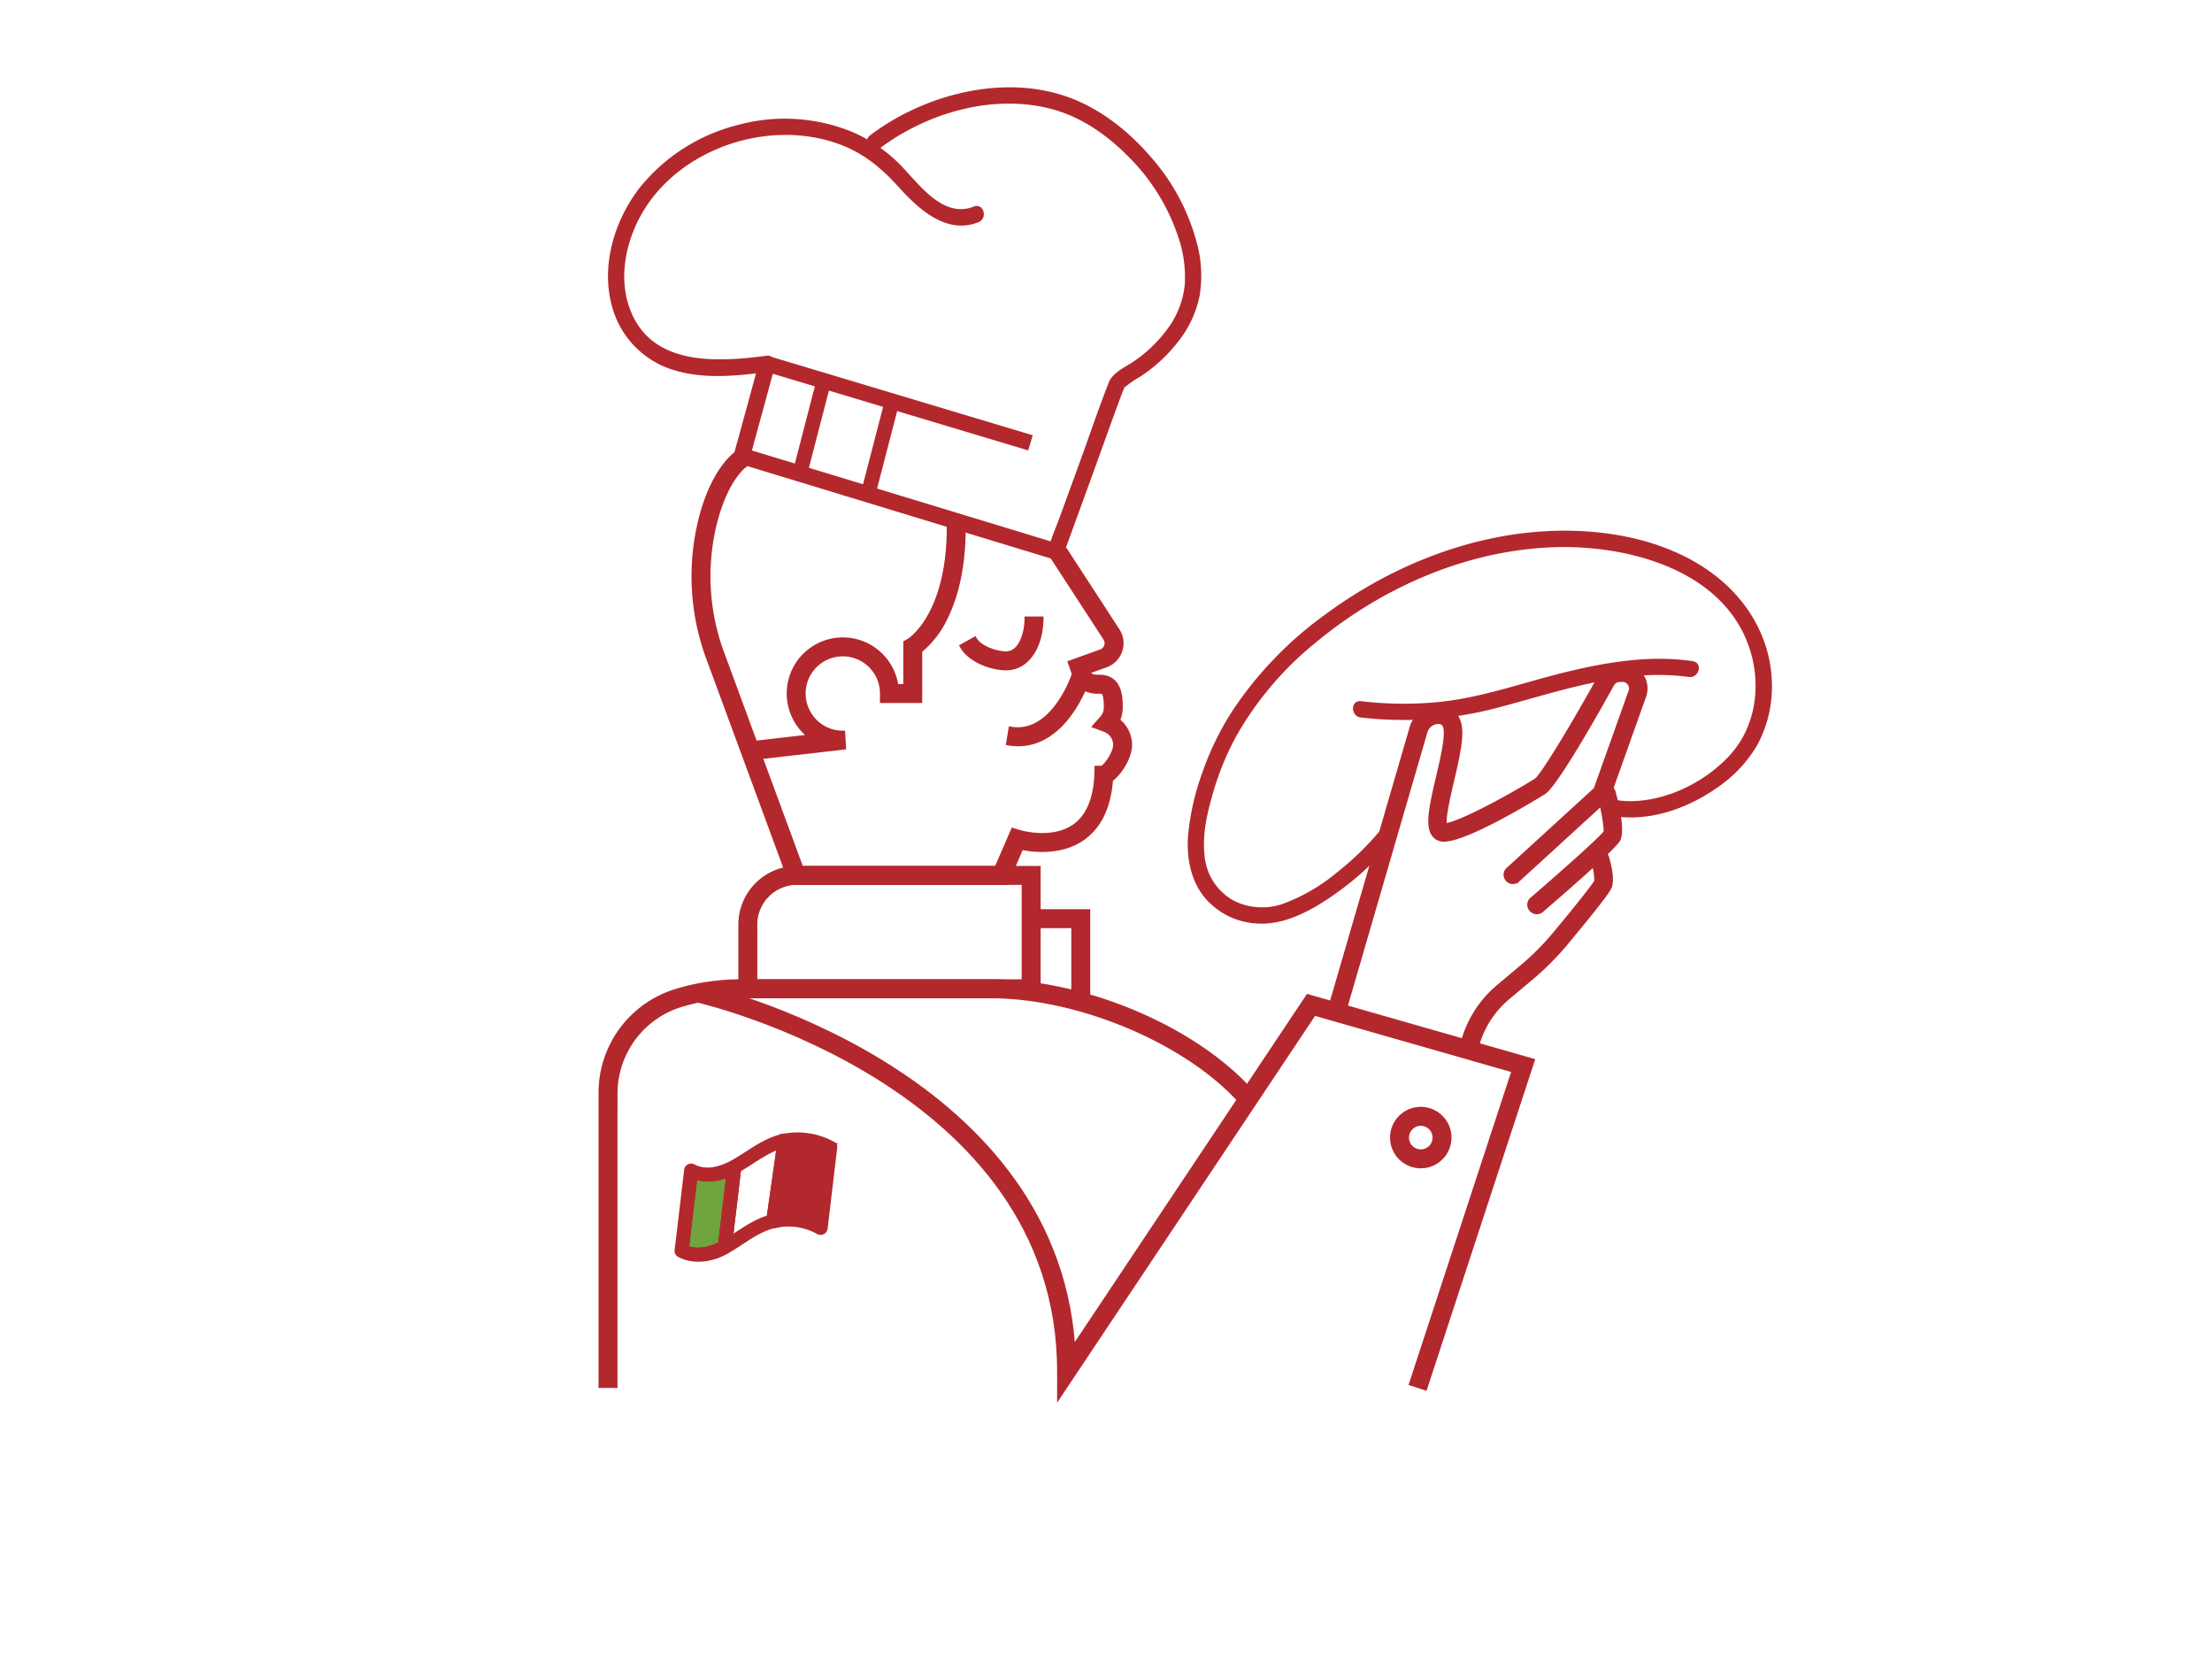 <svg xmlns="http://www.w3.org/2000/svg" xmlns:xlink="http://www.w3.org/1999/xlink" width="559" height="424" viewBox="0 0 559 424">
  <defs>
    <clipPath id="clip-path">
      <path id="Intersezione_2" data-name="Intersezione 2" d="M819.344,493.469l20.528-70.586a3.783,3.783,0,0,1,3.856-2.816c.659.069,2.025.214,1.991,3.227-.031,2.789-1.03,7.046-2,11.163-1.721,7.355-2.7,11.973-1.186,14.142a2.718,2.718,0,0,0,1.939,1.173c5.315.651,25.317-11.735,25.515-11.86,2.643-1.688,12.01-17.872,17.128-27.169a2.48,2.48,0,0,1,2.077-1.284l.7-.031a2.513,2.513,0,0,1,2.518,1.795,2.579,2.579,0,0,1-.125,1.769l-8.811,24.653L861.31,457.91a1.486,1.486,0,0,0-.091,2.1,1.49,1.49,0,0,0,2.1.1l22.488-20.557a1.519,1.519,0,0,0,.4-.6l8.858-24.88a5.486,5.486,0,0,0-5.3-7.611l-.7.03a5.43,5.43,0,0,0-4.548,2.817c-6.394,11.612-14.4,24.867-16.116,26.094-5.168,3.3-19.712,11.388-23.29,11.435l-.182,0-.059-.171c-.519-1.511.584-6.524,1.757-11.529,1-4.273,2.034-8.692,2.069-11.805.06-5.181-3.242-6.077-4.665-6.222a6.687,6.687,0,0,0-7.01,4.937l-20.534,70.6-.24-.069,20.534-70.6a6.944,6.944,0,0,1,7.275-5.116c1.492.152,4.953,1.09,4.891,6.474-.035,3.136-1.072,7.571-2.076,11.859-.87,3.712-2.3,9.823-1.763,11.389,3.388-.047,17.572-7.826,23.148-11.39,1.691-1.2,9.663-14.423,16.044-26.01a5.676,5.676,0,0,1,4.756-2.946l.7-.031a5.736,5.736,0,0,1,5.547,7.945l-8.858,24.881a1.751,1.751,0,0,1-.463.7l-22.488,20.557a1.737,1.737,0,0,1-2.346-2.563l22.17-20.265,8.748-24.565a2.339,2.339,0,0,0,.116-1.6,2.252,2.252,0,0,0-2.267-1.616l-.7.03a2.231,2.231,0,0,0-1.87,1.156c-1.414,2.569-13.911,25.151-17.213,27.259-.2.126-20.211,12.574-25.681,11.9a2.952,2.952,0,0,1-2.111-1.277c-1.575-2.255-.59-6.917,1.147-14.342.963-4.108,1.958-8.355,1.987-11.11.031-2.789-1.137-2.909-1.766-2.974a3.525,3.525,0,0,0-3.589,2.637l-20.528,70.585Z" fill="none"/>
    </clipPath>
    <clipPath id="clip-path-2">
      <path id="Intersezione_1" data-name="Intersezione 1" d="M-1865.011,4015.026,1769.06-1456.844l974.823,647.415L-890.188,4662.441Zm.345-.071,974.407,647.14,3633.8-5471.454L1769.131-1456.5Z" fill="none"/>
    </clipPath>
    <clipPath id="clip-path-3">
      <path id="Intersezione_4" data-name="Intersezione 4" d="M867.372,468.066a1.883,1.883,0,0,1-.358-.311,1.724,1.724,0,0,1,.127-2.462c8.5-7.312,17.786-15.636,18.619-16.91.3-.832-.368-5.248-1.471-9.374a1.689,1.689,0,0,1,1.257-2.1,1.831,1.831,0,0,1,2.165,1.306c.94,3.519,2.341,9.748,1.163,11.921-1.064,1.965-13.892,13.117-19.359,17.819a1.73,1.73,0,0,1-1.132.415A1.831,1.831,0,0,1,867.372,468.066ZM885.6,437.154a1.44,1.44,0,0,0-.916.659,1.455,1.455,0,0,0-.156,1.129c1.112,4.156,1.8,8.607,1.465,9.525-.87,1.344-10.179,9.689-18.691,17.014a1.427,1.427,0,0,0-.493.991,1.521,1.521,0,0,0,.391,1.116,1.636,1.636,0,0,0,.309.269h0a1.532,1.532,0,0,0,1.841-.089c11.362-9.775,18.577-16.41,19.3-17.749.832-1.536.4-5.813-1.184-11.738a1.57,1.57,0,0,0-1.867-1.127Z" fill="none"/>
    </clipPath>
    <clipPath id="clip-path-5">
      <path id="Intersezione_6" data-name="Intersezione 6" d="M852.874,503.06l-.205-.062.446-1.476a24.471,24.471,0,0,1,7.728-11.722l5.875-4.926a69.763,69.763,0,0,0,8.8-8.836c10.479-12.6,10.858-13.725,11.019-14.2.7-2.06-.407-6.01-.763-7.172a1.511,1.511,0,0,0-1.881-1.011,1.488,1.488,0,0,0-1,1.865c.5,1.643,1.084,4.464.819,5.263-.183.391-1.446,2.422-10.522,13.333a66.673,66.673,0,0,1-8.425,8.459l-5.874,4.926a27.443,27.443,0,0,0-8.665,13.138l-.463,1.536-.24-.069.464-1.539a27.694,27.694,0,0,1,8.744-13.258l5.875-4.926A66.525,66.525,0,0,0,873,473.952c9.285-11.164,10.355-13,10.475-13.252.217-.653-.247-3.242-.82-5.112a1.738,1.738,0,0,1,1.166-2.177,1.767,1.767,0,0,1,2.191,1.177c.361,1.18,1.484,5.195.762,7.325-.183.536-.561,1.652-11.065,14.285a70.025,70.025,0,0,1-8.833,8.867L861,489.991a24.233,24.233,0,0,0-7.65,11.6l-.445,1.476Z" fill="none"/>
    </clipPath>
    <clipPath id="clip-Tavola_disegno_1">
      <rect width="559" height="424"/>
    </clipPath>
  </defs>
  <g id="Tavola_disegno_1" data-name="Tavola disegno 1" clip-path="url(#clip-Tavola_disegno_1)">
    <g id="Pizzaiolo" transform="translate(-480 -238)">
      <g id="Raggruppa_135" data-name="Raggruppa 135">
        <g id="Raggruppa_134" data-name="Raggruppa 134">
          <path id="Tracciato_74" data-name="Tracciato 74" d="M752.579,411.448l-2.091-6.011,7.748-2.779a2.281,2.281,0,0,0,1.145-3.393l-13.071-20.1,3-1.953,13.069,20.094a5.862,5.862,0,0,1-2.935,8.719l-4.411,1.581.927,2.661Z" fill="#b3282d" stroke="#b3282d" stroke-miterlimit="10" stroke-width="0.709"/>
          <path id="Tracciato_75" data-name="Tracciato 75" d="M752.425,411.766l-2.254-6.481,7.981-2.862a2.033,2.033,0,0,0,1.02-3.022l-13.208-20.3,3.419-2.226,13.206,20.3a6.113,6.113,0,0,1-3.061,9.092l-4.177,1.5.927,2.663Zm-1.62-6.178,1.928,5.541,2.908-1.011-.925-2.66,4.644-1.664a5.613,5.613,0,0,0,2.81-8.348l-12.933-19.884-2.581,1.68,12.935,19.886a2.533,2.533,0,0,1-1.271,3.766Z" fill="#b3282d" stroke="#b3282d" stroke-miterlimit="10" stroke-width="0.709"/>
        </g>
      </g>
      <g id="Raggruppa_137" data-name="Raggruppa 137">
        <g id="Raggruppa_136" data-name="Raggruppa 136">
          <path id="Tracciato_76" data-name="Tracciato 76" d="M734.23,460.967H679.955L659.216,404.68a59.523,59.523,0,0,1-1.932-36.084c3.411-12.783,9.072-16.154,9.309-16.291l1.784,3.1c-.025.016-4.659,2.963-7.635,14.11a55.97,55.97,0,0,0,1.834,33.923l19.875,53.945h49.43l4.153-9.571,1.533.47c.086.027,8.521,2.55,14.187-1.637,3.608-2.667,5.438-7.571,5.438-14.576h1.519l2.007-.457.054.457c0,8.216-2.325,14.093-6.912,17.47-5.529,4.072-12.662,3.21-15.78,2.555Z" fill="#b3282d" stroke="#b3282d" stroke-miterlimit="10" stroke-width="0.709"/>
          <path id="Tracciato_77" data-name="Tracciato 77" d="M734.394,461.217H679.781l-.061-.163-20.738-56.288a59.76,59.76,0,0,1-1.939-36.235c3.431-12.859,9.182-16.3,9.426-16.443l.216-.125,2.027,3.527-.2.13c-.187.121-4.627,3.1-7.527,13.963a55.725,55.725,0,0,0,1.826,33.772l19.815,53.782h49.092l4.177-9.626,1.746.536c.084.026,8.388,2.523,13.965-1.6,3.542-2.617,5.337-7.454,5.337-14.375v-.25h1.769l2.223-.512.087.732c0,8.33-2.358,14.275-7.013,17.7-5.55,4.088-12.741,3.251-15.78,2.64Zm-54.265-.5h53.937l3.865-8.9.2.042c2.849.6,10.068,1.549,15.581-2.512,4.519-3.327,6.811-9.137,6.811-17.269l-.019-.152-1.737.4-1.326.006c-.043,6.955-1.906,11.843-5.539,14.528-5.808,4.292-14.324,1.7-14.41,1.675l-1.318-.4-4.129,9.516H682.277l-.06-.163-19.875-53.946a56.21,56.21,0,0,1-1.841-34.073c2.646-9.914,6.618-13.413,7.546-14.118l-1.54-2.681c-1.082.735-5.93,4.567-8.981,16a59.273,59.273,0,0,0,1.924,35.933Z" fill="#b3282d" stroke="#b3282d" stroke-miterlimit="10" stroke-width="0.709"/>
        </g>
      </g>
      <g id="Raggruppa_139" data-name="Raggruppa 139">
        <g id="Raggruppa_138" data-name="Raggruppa 138">
          <path id="Tracciato_78" data-name="Tracciato 78" d="M758.29,436.08l-.692-3.513c1.692-.333,4.309-4.213,4.309-6.387a4.132,4.132,0,0,0-2.678-3.85l-2.448-.914,1.735-1.952a4.022,4.022,0,0,0,1.033-2.711c0-4.1-.694-4.1-1.745-4.1a7.53,7.53,0,0,1-3.855-.788c-2.11,4.867-8.085,15.7-19.083,13.871l.588-3.531c10.791,1.787,15.915-13.548,15.966-13.7l.905-2.776,2.063,2.065a3.926,3.926,0,0,0,3.189,1.287l.227-.006c5.325,0,5.325,5.19,5.325,7.684a7.628,7.628,0,0,1-.734,3.27,7.726,7.726,0,0,1,3.092,6.157C765.487,429.806,761.928,435.365,758.29,436.08Z" fill="#b3282d" stroke="#b3282d" stroke-miterlimit="10" stroke-width="0.709"/>
          <path id="Tracciato_79" data-name="Tracciato 79" d="M758.094,436.373l-.79-4,.246-.049c1.573-.31,4.107-4.1,4.107-6.142a3.88,3.88,0,0,0-2.516-3.616l-2.789-1.042,1.976-2.224a3.773,3.773,0,0,0,.971-2.546c0-3.852-.563-3.852-1.495-3.852a7.761,7.761,0,0,1-3.73-.7c-2.189,4.95-8.262,15.611-19.249,13.778l-.246-.041.669-4.024.247.041c10.572,1.75,15.637-13.381,15.687-13.534l1.032-3.164,2.351,2.354a3.681,3.681,0,0,0,2.989,1.214l.244-.006c5.581,0,5.581,5.559,5.581,7.933a7.956,7.956,0,0,1-.674,3.195,7.989,7.989,0,0,1,3.033,6.233c0,3.714-3.659,9.41-7.4,10.145Zm-.206-3.627.6,3.033c3.45-.888,6.752-6.142,6.752-9.6a7.487,7.487,0,0,0-2.993-5.956l-.164-.123.088-.184a7.433,7.433,0,0,0,.71-3.165c0-2.6,0-7.433-5.075-7.433l-.221.006a4.193,4.193,0,0,1-3.371-1.36l-1.775-1.777-.78,2.388c-.051.156-5.181,15.457-16,13.91l-.5,3.039c10.664,1.6,16.531-9.07,18.565-13.762l.106-.244.237.121a7.288,7.288,0,0,0,3.732.76h0c1.395,0,2,.413,2,4.352a4.269,4.269,0,0,1-1.1,2.878l-1.491,1.68,2.1.786a4.382,4.382,0,0,1,2.841,4.084C762.157,428.388,759.689,432.113,757.888,432.746Z" fill="#b3282d" stroke="#b3282d" stroke-miterlimit="10" stroke-width="0.709"/>
        </g>
      </g>
      <g id="Raggruppa_141" data-name="Raggruppa 141">
        <g id="Raggruppa_140" data-name="Raggruppa 140">
          <path id="Tracciato_80" data-name="Tracciato 80" d="M692.988,425" fill="#b3282d" stroke="#b3282d" stroke-miterlimit="10" stroke-width="0.709"/>
        </g>
      </g>
      <g id="Raggruppa_143" data-name="Raggruppa 143">
        <g id="Raggruppa_142" data-name="Raggruppa 142">
          <path id="Tracciato_81" data-name="Tracciato 81" d="M669.81,429.477l-.409-3.557,15.522-1.79a13.573,13.573,0,1,1,21.523-12.7h2.429V400.389l.907-.515c.087-.052,10.08-6.2,10.08-28.662h3.58c0,20.969-8.19,29.02-10.987,31.157v12.638h-9.472v-1.79a9.995,9.995,0,1,0-10,9.994l.205,3.569Z" fill="#b3282d" stroke="#b3282d" stroke-miterlimit="10" stroke-width="0.709"/>
          <path id="Tracciato_82" data-name="Tracciato 82" d="M669.59,429.753l-.466-4.053,15.162-1.748a13.823,13.823,0,1,1,22.378-12.775h1.961V400.243l1.033-.586c.1-.058,9.954-6.253,9.954-28.445v-.25h4.08v.25c0,9.032-1.5,16.686-4.47,22.75a24.059,24.059,0,0,1-6.517,8.53v12.765h-9.972v-2.04a9.745,9.745,0,1,0-9.746,9.744h.236l.232,4.04-.235.028Zm.088-3.613.352,3.06,22.9-2.641-.177-3.1a10.245,10.245,0,1,1,10.482-10.242v1.54h8.972V402.245l.1-.075c9.951-7.6,10.863-25.107,10.889-30.708h-3.08c-.075,22.369-10.1,28.567-10.2,28.627l-.784.445v11.143h-2.9l-.029-.218a13.325,13.325,0,1,0-21.126,12.47l.508.377Z" fill="#b3282d" stroke="#b3282d" stroke-miterlimit="10" stroke-width="0.709"/>
        </g>
      </g>
      <g id="Raggruppa_145" data-name="Raggruppa 145">
        <g id="Raggruppa_144" data-name="Raggruppa 144">
          <path id="Tracciato_83" data-name="Tracciato 83" d="M734.235,406.757c-3.861,0-9.192-2.1-11.069-5.481l3.133-1.736c1.134,2.049,5.2,3.637,7.936,3.637,3.846,0,5.28-5.407,5.28-8.816h3.58C743.095,400.522,740.051,406.757,734.235,406.757Z" fill="#b3282d" stroke="#b3282d" stroke-miterlimit="10" stroke-width="0.709"/>
          <path id="Tracciato_84" data-name="Tracciato 84" d="M734.235,407.007c-3.933,0-9.366-2.145-11.288-5.61l-.121-.219,3.57-1.978.121.219c1.095,1.976,5.048,3.508,7.718,3.508,3.664,0,5.03-5.254,5.03-8.566v-.25h4.08v.25C743.345,400.646,740.216,407.007,734.235,407.007Zm-10.725-5.636c1.937,3.179,7.018,5.136,10.725,5.136,5.575,0,8.528-5.942,8.609-11.9h-3.082c-.069,3.514-1.593,8.816-5.527,8.816-2.711,0-6.7-1.535-8.025-3.552Z" fill="#b3282d" stroke="#b3282d" stroke-miterlimit="10" stroke-width="0.709"/>
        </g>
      </g>
      <g id="Raggruppa_147" data-name="Raggruppa 147">
        <g id="Raggruppa_146" data-name="Raggruppa 146">
          <path id="Tracciato_85" data-name="Tracciato 85" d="M742.382,489.609H667.2V471.571a14.2,14.2,0,0,1,14.182-14.184h61Zm-71.605-3.58H738.8V460.967H681.379a10.616,10.616,0,0,0-10.6,10.6Z" fill="#b3282d" stroke="#b3282d" stroke-miterlimit="10" stroke-width="0.709"/>
          <path id="Tracciato_86" data-name="Tracciato 86" d="M742.632,489.859H666.947V471.571a14.449,14.449,0,0,1,14.433-14.434h61.252Zm-75.185-.5h74.685V457.637H681.38a13.949,13.949,0,0,0-13.933,13.934Zm71.6-3.08H670.527V471.571a10.865,10.865,0,0,1,10.853-10.854h57.672Zm-68.025-.5h67.525V461.217H681.38a10.365,10.365,0,0,0-10.353,10.354Z" fill="#b3282d" stroke="#b3282d" stroke-miterlimit="10" stroke-width="0.709"/>
        </g>
      </g>
      <g id="Raggruppa_149" data-name="Raggruppa 149">
        <g id="Raggruppa_148" data-name="Raggruppa 148">
          <path id="Tracciato_87" data-name="Tracciato 87" d="M635.443,588.066h-3.58V514.382a26.789,26.789,0,0,1,18.621-25.812,55.434,55.434,0,0,1,16.641-2.541h63.3c24.411,0,53.233,12.593,67.042,29.292l-2.759,2.281c-12.98-15.7-41.216-27.993-64.283-27.993h-63.3a51.858,51.858,0,0,0-15.568,2.377,23.521,23.521,0,0,0-16.114,22.4Z" fill="#b3282d" stroke="#b3282d" stroke-miterlimit="10" stroke-width="0.709"/>
          <path id="Tracciato_88" data-name="Tracciato 88" d="M635.693,588.316h-4.08V514.382a27.036,27.036,0,0,1,18.8-26.05,55.674,55.674,0,0,1,16.716-2.553h63.3c24.478,0,53.382,12.632,67.234,29.382l.159.193-3.143,2.6-.16-.193c-12.938-15.646-41.09-27.9-64.09-27.9h-63.3a51.623,51.623,0,0,0-15.493,2.365,23.27,23.27,0,0,0-15.939,22.158Zm-3.58-.5h3.08V514.382a23.771,23.771,0,0,1,16.29-22.634,52.092,52.092,0,0,1,15.642-2.389h63.3c23.038,0,51.223,12.236,64.316,27.891l2.373-1.962c-13.828-16.552-42.439-29.009-66.689-29.009h-63.3a55.194,55.194,0,0,0-16.566,2.529,26.541,26.541,0,0,0-18.446,25.574Z" fill="#b3282d" stroke="#b3282d" stroke-miterlimit="10" stroke-width="0.709"/>
        </g>
      </g>
      <g id="Raggruppa_151" data-name="Raggruppa 151">
        <g id="Raggruppa_150" data-name="Raggruppa 150">
          <path id="Tracciato_89" data-name="Tracciato 89" d="M747.752,590.4v-5.909c0-72.858-90.763-93.652-91.681-93.854l.768-3.5c.921.2,89.824,20.528,94.317,91.705l59.4-89.039,56.65,16.2L840.12,588.624l-3.4-1.115,25.927-79.084-50.562-14.462Z" fill="#b3282d" stroke="#b3282d" stroke-miterlimit="10" stroke-width="0.709"/>
          <path id="Tracciato_90" data-name="Tracciato 90" d="M747.5,591.22v-6.734c0-72.624-90.57-93.408-91.485-93.61l-.244-.054.875-3.984.244.054c.9.2,89.4,20.371,94.464,91.2l59.093-88.579.175.051,56.9,16.273-.081.247L840.28,588.939l-3.877-1.271.078-.237,25.846-78.837-50.138-14.34ZM656.368,490.444C661.626,491.689,748,513.328,748,584.486v5.083l63.974-95.9.175.05,50.813,14.533-25.93,79.094,2.926.959,26.926-82.135-56.224-16.081-59.709,89.5-.047-.74c-4.369-69.209-88.688-90.2-93.877-91.42Z" fill="#b3282d" stroke="#b3282d" stroke-miterlimit="10" stroke-width="0.709"/>
        </g>
      </g>
      <g id="Raggruppa_153" data-name="Raggruppa 153">
        <g id="Raggruppa_152" data-name="Raggruppa 152">
          <path id="Tracciato_91" data-name="Tracciato 91" d="M839.049,532.572a7.161,7.161,0,1,1,7.16-7.16A7.168,7.168,0,0,1,839.049,532.572Zm0-10.74a3.58,3.58,0,1,0,3.58,3.58A3.584,3.584,0,0,0,839.049,521.832Z" fill="#b3282d" stroke="#b3282d" stroke-miterlimit="10" stroke-width="0.709"/>
          <path id="Tracciato_92" data-name="Tracciato 92" d="M839.049,532.822a7.411,7.411,0,1,1,7.41-7.41A7.419,7.419,0,0,1,839.049,532.822Zm0-14.321a6.911,6.911,0,1,0,6.91,6.911A6.919,6.919,0,0,0,839.049,518.5Zm0,10.741a3.83,3.83,0,1,1,3.83-3.83A3.834,3.834,0,0,1,839.049,529.242Zm0-7.16a3.33,3.33,0,1,0,3.33,3.33A3.333,3.333,0,0,0,839.049,522.082Z" fill="#b3282d" stroke="#b3282d" stroke-miterlimit="10" stroke-width="0.709"/>
        </g>
      </g>
      <g id="Raggruppa_155" data-name="Raggruppa 155">
        <g id="Raggruppa_154" data-name="Raggruppa 154">
          <path id="Tracciato_93" data-name="Tracciato 93" d="M754.913,491.4h-3.58V471.9H741.3v-3.58h13.608Z" fill="#b3282d" stroke="#b3282d" stroke-miterlimit="10" stroke-width="0.709"/>
          <path id="Tracciato_94" data-name="Tracciato 94" d="M755.163,491.649h-4.081v-19.5H741.055v-4.08h14.108Zm-3.581-.5h3.081V468.571H741.555v3.08h10.027Z" fill="#b3282d" stroke="#b3282d" stroke-miterlimit="10" stroke-width="0.709"/>
        </g>
      </g>
      <g id="Raggruppa_161" data-name="Raggruppa 161">
        <path id="Tracciato_95" data-name="Tracciato 95" d="M816.242,492.583l20.534-70.6a6.943,6.943,0,0,1,7.275-5.116c1.492.152,4.952,1.09,4.89,6.474-.035,3.135-1.072,7.57-2.076,11.859-.87,3.712-2.3,9.823-1.763,11.389,3.388-.046,17.571-7.826,23.148-11.39,1.691-1.2,9.663-14.423,16.044-26.01a5.677,5.677,0,0,1,4.756-2.946l.7-.03a5.737,5.737,0,0,1,5.547,7.945l-8.858,24.881a1.757,1.757,0,0,1-.463.7l-22.488,20.557a1.737,1.737,0,0,1-2.346-2.563l22.169-20.266,8.748-24.565a2.336,2.336,0,0,0,.116-1.6,2.252,2.252,0,0,0-2.267-1.616l-.7.03a2.23,2.23,0,0,0-1.87,1.156c-1.414,2.569-13.911,25.151-17.213,27.259-.2.126-20.211,12.574-25.68,11.9a2.953,2.953,0,0,1-2.112-1.277c-1.575-2.255-.59-6.918,1.148-14.342.963-4.108,1.958-8.354,1.987-11.109.032-2.789-1.137-2.909-1.766-2.975a3.525,3.525,0,0,0-3.589,2.637l-20.528,70.586" fill="#b3282d" fill-rule="evenodd"/>
        <path id="Tracciato_96" data-name="Tracciato 96" d="M819.825,493.608l-.481-.139,20.528-70.586a3.783,3.783,0,0,1,3.856-2.816c.659.069,2.025.214,1.991,3.227-.031,2.789-1.029,7.046-1.995,11.163-1.721,7.355-2.7,11.973-1.186,14.142a2.713,2.713,0,0,0,1.938,1.172c5.315.651,25.317-11.735,25.515-11.86,2.644-1.688,12.011-17.872,17.128-27.169a2.478,2.478,0,0,1,2.077-1.284l.7-.031a2.514,2.514,0,0,1,2.518,1.795,2.577,2.577,0,0,1-.125,1.769l-8.811,24.653L861.31,457.91a1.486,1.486,0,0,0-.091,2.1,1.489,1.489,0,0,0,2.1.1l22.488-20.557a1.52,1.52,0,0,0,.4-.6l8.858-24.88a5.487,5.487,0,0,0-5.3-7.611l-.7.03a5.428,5.428,0,0,0-4.548,2.817c-6.394,11.611-14.4,24.867-16.116,26.093-5.168,3.3-19.712,11.388-23.291,11.436l-.181,0-.059-.171c-.519-1.511.584-6.524,1.757-11.529,1-4.273,2.034-8.692,2.069-11.8.06-5.181-3.242-6.077-4.665-6.222a6.687,6.687,0,0,0-7.01,4.938l-20.534,70.6-.48-.139,20.534-70.6a7.2,7.2,0,0,1,7.541-5.3c1.558.159,5.178,1.132,5.114,6.725-.035,3.168-1.076,7.614-2.083,11.913-.769,3.287-2.18,9.3-1.818,11.073,3.663-.319,17.533-7.958,22.826-11.34,1.63-1.162,9.722-14.595,15.959-25.921a5.926,5.926,0,0,1,4.964-3.075l.7-.03a5.987,5.987,0,0,1,5.789,8.291l-8.853,24.869a2.024,2.024,0,0,1-.529.8l-22.489,20.558a1.988,1.988,0,0,1-2.685-2.933l22.123-20.224,8.729-24.506a2.106,2.106,0,0,0,.111-1.446,2,2,0,0,0-1.923-1.44l-.092,0-.7.03a1.984,1.984,0,0,0-1.663,1.026c-1.416,2.574-13.936,25.2-17.3,27.35-.2.124-19.181,11.96-25.362,11.961a3.86,3.86,0,0,1-.483-.027,3.2,3.2,0,0,1-2.287-1.382c-1.636-2.343-.644-7.052,1.11-14.543.959-4.09,1.95-8.32,1.981-11.054.028-2.558-.954-2.662-1.54-2.724a3.272,3.272,0,0,0-3.327,2.458Z" fill="#b3282d"/>
        <g id="Raggruppa_160" data-name="Raggruppa 160" clip-path="url(#clip-path)">
          <g id="Raggruppa_159" data-name="Raggruppa 159">
            <rect id="Rettangolo_2" data-name="Rettangolo 2" width="6568.702" height="1170.225" transform="translate(-1865.011 4015.026) rotate(-56.41)" fill="#b3282d"/>
            <path id="Tracciato_97" data-name="Tracciato 97" d="M-890.118,4662.788l-.209-.139-975.031-647.554.139-.207,3634.07-5471.871.139-.208.209.138L2744.23-809.5l-.138.208L-889.98,4662.58Zm-974.547-647.833,974.406,647.14,3633.8-5471.454L1769.131-1456.5Z" fill="#b3282d"/>
            <g id="Raggruppa_158" data-name="Raggruppa 158" clip-path="url(#clip-path-2)">
              <g id="Raggruppa_157" data-name="Raggruppa 157">
                <g id="Raggruppa_156" data-name="Raggruppa 156">
                  <rect id="Rettangolo_3" data-name="Rettangolo 3" width="125.962" height="59.324" transform="translate(789.761 484.81) rotate(-56.41)" fill="#b3282d" stroke="#b3282d" stroke-miterlimit="10" stroke-width="0.709"/>
                  <path id="Tracciato_98" data-name="Tracciato 98" d="M839.25,517.977l-49.835-33.1.138-.208,69.826-105.138.209.138,49.626,32.959-.139.208ZM790.108,484.74l49,32.544L908.52,412.771l-49-32.543Z" fill="#b3282d" stroke="#b3282d" stroke-miterlimit="10" stroke-width="0.709"/>
                </g>
              </g>
            </g>
            <rect id="Rettangolo_5" data-name="Rettangolo 5" width="6568.702" height="1170.225" transform="translate(-1865.011 4015.026) rotate(-56.41)" fill="none" stroke="#b3282d" stroke-miterlimit="10" stroke-width="0.709"/>
            <path id="Tracciato_100" data-name="Tracciato 100" d="M-890.118,4662.788l-.209-.139-975.031-647.554.139-.207,3634.07-5471.871.139-.208.209.138L2744.23-809.5l-.138.208L-889.98,4662.58Zm-974.547-647.833,974.406,647.14,3633.8-5471.454L1769.131-1456.5Z" fill="none" stroke="#b3282d" stroke-miterlimit="10" stroke-width="0.709"/>
          </g>
        </g>
        <path id="Tracciato_103" data-name="Tracciato 103" d="M816.242,492.583l20.534-70.6a6.943,6.943,0,0,1,7.275-5.116c1.492.152,4.952,1.09,4.89,6.474-.035,3.135-1.072,7.57-2.076,11.859-.87,3.712-2.3,9.823-1.763,11.389,3.388-.046,17.571-7.826,23.148-11.39,1.691-1.2,9.663-14.423,16.044-26.01a5.677,5.677,0,0,1,4.756-2.946l.7-.03a5.737,5.737,0,0,1,5.547,7.945l-8.858,24.881a1.757,1.757,0,0,1-.463.7l-22.488,20.557a1.737,1.737,0,0,1-2.346-2.563l22.169-20.266,8.748-24.565a2.336,2.336,0,0,0,.116-1.6,2.252,2.252,0,0,0-2.267-1.616l-.7.03a2.23,2.23,0,0,0-1.87,1.156c-1.414,2.569-13.911,25.151-17.213,27.259-.2.126-20.211,12.574-25.68,11.9a2.953,2.953,0,0,1-2.112-1.277c-1.575-2.255-.59-6.918,1.148-14.342.963-4.108,1.958-8.354,1.987-11.109.032-2.789-1.137-2.909-1.766-2.975a3.525,3.525,0,0,0-3.589,2.637l-20.528,70.586" fill="none" stroke="#b3282d" stroke-miterlimit="10" stroke-width="0.709" fill-rule="evenodd"/>
        <path id="Tracciato_104" data-name="Tracciato 104" d="M819.825,493.608l-.481-.139,20.528-70.586a3.783,3.783,0,0,1,3.856-2.816c.659.069,2.025.214,1.991,3.227-.031,2.789-1.029,7.046-1.995,11.163-1.721,7.355-2.7,11.973-1.186,14.142a2.713,2.713,0,0,0,1.938,1.172c5.315.651,25.317-11.735,25.515-11.86,2.644-1.688,12.011-17.872,17.128-27.169a2.478,2.478,0,0,1,2.077-1.284l.7-.031a2.514,2.514,0,0,1,2.518,1.795,2.577,2.577,0,0,1-.125,1.769l-8.811,24.653L861.31,457.91a1.486,1.486,0,0,0-.091,2.1,1.489,1.489,0,0,0,2.1.1l22.488-20.557a1.52,1.52,0,0,0,.4-.6l8.858-24.88a5.487,5.487,0,0,0-5.3-7.611l-.7.03a5.428,5.428,0,0,0-4.548,2.817c-6.394,11.611-14.4,24.867-16.116,26.093-5.168,3.3-19.712,11.388-23.291,11.436l-.181,0-.059-.171c-.519-1.511.584-6.524,1.757-11.529,1-4.273,2.034-8.692,2.069-11.8.06-5.181-3.242-6.077-4.665-6.222a6.687,6.687,0,0,0-7.01,4.938l-20.534,70.6-.48-.139,20.534-70.6a7.2,7.2,0,0,1,7.541-5.3c1.558.159,5.178,1.132,5.114,6.725-.035,3.168-1.076,7.614-2.083,11.913-.769,3.287-2.18,9.3-1.818,11.073,3.663-.319,17.533-7.958,22.826-11.34,1.63-1.162,9.722-14.595,15.959-25.921a5.926,5.926,0,0,1,4.964-3.075l.7-.03a5.987,5.987,0,0,1,5.789,8.291l-8.853,24.869a2.024,2.024,0,0,1-.529.8l-22.489,20.558a1.988,1.988,0,0,1-2.685-2.933l22.123-20.224,8.729-24.506a2.106,2.106,0,0,0,.111-1.446,2,2,0,0,0-1.923-1.44l-.092,0-.7.03a1.984,1.984,0,0,0-1.663,1.026c-1.416,2.574-13.936,25.2-17.3,27.35-.2.124-19.181,11.96-25.362,11.961a3.86,3.86,0,0,1-.483-.027,3.2,3.2,0,0,1-2.287-1.382c-1.636-2.343-.644-7.052,1.11-14.543.959-4.09,1.95-8.32,1.981-11.054.028-2.558-.954-2.662-1.54-2.724a3.272,3.272,0,0,0-3.327,2.458Z" fill="none" stroke="#b3282d" stroke-miterlimit="10" stroke-width="0.709"/>
      </g>
      <g id="Raggruppa_167" data-name="Raggruppa 167">
        <path id="Tracciato_105" data-name="Tracciato 105" d="M867.372,468.066a1.908,1.908,0,0,1-.358-.312,1.724,1.724,0,0,1,.127-2.462c8.5-7.312,17.786-15.636,18.619-16.91.3-.833-.368-5.248-1.471-9.375a1.688,1.688,0,0,1,1.257-2.1,1.831,1.831,0,0,1,2.165,1.306c.941,3.519,2.341,9.748,1.163,11.921-1.064,1.964-13.892,13.116-19.359,17.819a1.783,1.783,0,0,1-2.143.109" fill="#b3282d" fill-rule="evenodd"/>
        <path id="Tracciato_106" data-name="Tracciato 106" d="M868.382,468.621a2.083,2.083,0,0,1-1.553-.7,2.015,2.015,0,0,1-.517-1.482,1.919,1.919,0,0,1,.666-1.337c8.486-7.3,17.753-15.6,18.573-16.857.231-.662-.371-4.935-1.5-9.174a1.94,1.94,0,0,1,1.442-2.4,2.08,2.08,0,0,1,2.462,1.486c.951,3.553,2.363,9.85,1.142,12.1-1.085,2-13.94,13.178-19.417,17.889A1.981,1.981,0,0,1,868.382,468.621Zm17.565-31.506a1.574,1.574,0,0,0-.345.039,1.44,1.44,0,0,0-1.072,1.789c1.111,4.156,1.8,8.606,1.465,9.524-.87,1.344-10.179,9.69-18.691,17.014a1.425,1.425,0,0,0-.493.991,1.52,1.52,0,0,0,.39,1.116,1.662,1.662,0,0,0,.309.269h0a1.533,1.533,0,0,0,1.84-.089c11.362-9.775,18.577-16.41,19.3-17.749.832-1.536.4-5.813-1.185-11.738A1.583,1.583,0,0,0,885.947,437.115Z" fill="#b3282d"/>
        <g id="Raggruppa_166" data-name="Raggruppa 166" clip-path="url(#clip-path-3)">
          <g id="Raggruppa_165" data-name="Raggruppa 165">
            <rect id="Rettangolo_6" data-name="Rettangolo 6" width="6568.702" height="1170.225" transform="translate(-1865.011 4015.026) rotate(-56.41)" fill="#b3282d"/>
            <path id="Tracciato_107" data-name="Tracciato 107" d="M-890.118,4662.788l-.209-.139-975.031-647.554.139-.207,3634.07-5471.871.139-.208.209.138L2744.23-809.5l-.138.208L-889.98,4662.58Zm-974.547-647.833,974.406,647.14,3633.8-5471.454L1769.131-1456.5Z" fill="#b3282d"/>
            <g id="Raggruppa_164" data-name="Raggruppa 164" clip-path="url(#clip-path-2)">
              <g id="Raggruppa_163" data-name="Raggruppa 163">
                <g id="Raggruppa_162" data-name="Raggruppa 162">
                  <rect id="Rettangolo_7" data-name="Rettangolo 7" width="44.696" height="18.691" transform="translate(859.603 467.783) rotate(-56.41)" fill="#b3282d" stroke="#b3282d" stroke-miterlimit="10" stroke-width="0.709"/>
                  <path id="Tracciato_108" data-name="Tracciato 108" d="M875.243,478.471l-15.987-10.618.138-.208L884.26,430.2l.209.138,15.778,10.479-.139.208Zm-15.294-10.758L875.1,477.777l24.451-36.816L884.4,430.9Z" fill="#b3282d" stroke="#b3282d" stroke-miterlimit="10" stroke-width="0.709"/>
                </g>
              </g>
            </g>
            <rect id="Rettangolo_9" data-name="Rettangolo 9" width="6568.702" height="1170.225" transform="translate(-1865.011 4015.026) rotate(-56.41)" fill="none" stroke="#b3282d" stroke-miterlimit="10" stroke-width="0.709"/>
            <path id="Tracciato_110" data-name="Tracciato 110" d="M-890.118,4662.788l-.209-.139-975.031-647.554.139-.207,3634.07-5471.871.139-.208.209.138L2744.23-809.5l-.138.208L-889.98,4662.58Zm-974.547-647.833,974.406,647.14,3633.8-5471.454L1769.131-1456.5Z" fill="none" stroke="#b3282d" stroke-miterlimit="10" stroke-width="0.709"/>
          </g>
        </g>
        <path id="Tracciato_113" data-name="Tracciato 113" d="M867.372,468.066a1.908,1.908,0,0,1-.358-.312,1.724,1.724,0,0,1,.127-2.462c8.5-7.312,17.786-15.636,18.619-16.91.3-.833-.368-5.248-1.471-9.375a1.688,1.688,0,0,1,1.257-2.1,1.831,1.831,0,0,1,2.165,1.306c.941,3.519,2.341,9.748,1.163,11.921-1.064,1.964-13.892,13.116-19.359,17.819a1.783,1.783,0,0,1-2.143.109" fill="none" stroke="#b3282d" stroke-miterlimit="10" stroke-width="0.709" fill-rule="evenodd"/>
        <path id="Tracciato_114" data-name="Tracciato 114" d="M868.382,468.621a2.083,2.083,0,0,1-1.553-.7,2.015,2.015,0,0,1-.517-1.482,1.919,1.919,0,0,1,.666-1.337c8.486-7.3,17.753-15.6,18.573-16.857.231-.662-.371-4.935-1.5-9.174a1.94,1.94,0,0,1,1.442-2.4,2.08,2.08,0,0,1,2.462,1.486c.951,3.553,2.363,9.85,1.142,12.1-1.085,2-13.94,13.178-19.417,17.889A1.981,1.981,0,0,1,868.382,468.621Zm17.565-31.506a1.574,1.574,0,0,0-.345.039,1.44,1.44,0,0,0-1.072,1.789c1.111,4.156,1.8,8.606,1.465,9.524-.87,1.344-10.179,9.69-18.691,17.014a1.425,1.425,0,0,0-.493.991,1.52,1.52,0,0,0,.39,1.116,1.662,1.662,0,0,0,.309.269h0a1.533,1.533,0,0,0,1.84-.089c11.362-9.775,18.577-16.41,19.3-17.749.832-1.536.4-5.813-1.185-11.738A1.583,1.583,0,0,0,885.947,437.115Z" fill="none" stroke="#b3282d" stroke-miterlimit="10" stroke-width="0.709"/>
      </g>
      <g id="Raggruppa_173" data-name="Raggruppa 173">
        <path id="Tracciato_115" data-name="Tracciato 115" d="M849.526,502.1l.464-1.539a27.694,27.694,0,0,1,8.744-13.258l5.875-4.926A66.554,66.554,0,0,0,873,473.952c9.285-11.164,10.355-13,10.475-13.252.217-.653-.248-3.242-.82-5.112a1.737,1.737,0,0,1,1.166-2.177,1.767,1.767,0,0,1,2.191,1.177c.361,1.18,1.484,5.195.762,7.325-.182.536-.56,1.653-11.064,14.285a70,70,0,0,1-8.833,8.867L861,489.991a24.232,24.232,0,0,0-7.65,11.6l-.446,1.476" fill="#b3282d" fill-rule="evenodd"/>
        <path id="Tracciato_116" data-name="Tracciato 116" d="M853.147,503.142l-.478-.145.446-1.476a24.476,24.476,0,0,1,7.729-11.721l5.875-4.926a69.752,69.752,0,0,0,8.8-8.836c10.479-12.6,10.858-13.725,11.019-14.2.7-2.06-.407-6.01-.763-7.172a1.512,1.512,0,0,0-1.881-1.011,1.489,1.489,0,0,0-1,1.865c.5,1.644,1.084,4.464.819,5.263-.182.391-1.446,2.422-10.521,13.334a66.721,66.721,0,0,1-8.425,8.459l-5.875,4.926a27.445,27.445,0,0,0-8.665,13.138l-.464,1.539-.478-.144.464-1.539a27.942,27.942,0,0,1,8.823-13.377l5.875-4.926a66.368,66.368,0,0,0,8.36-8.395c9.467-11.383,10.37-13.047,10.442-13.2a15.293,15.293,0,0,0-.833-4.932,1.987,1.987,0,0,1,1.334-2.49,2.018,2.018,0,0,1,2.5,1.344c.366,1.2,1.5,5.277.757,7.478-.2.591-.569,1.692-11.107,14.364a70.3,70.3,0,0,1-8.864,8.9l-5.876,4.926a23.975,23.975,0,0,0-7.57,11.483Z" fill="#b3282d"/>
        <g id="Raggruppa_172" data-name="Raggruppa 172" clip-path="url(#clip-path-5)">
          <g id="Raggruppa_171" data-name="Raggruppa 171">
            <rect id="Rettangolo_10" data-name="Rettangolo 10" width="6568.702" height="1170.225" transform="translate(-1865.011 4015.026) rotate(-56.41)" fill="#b3282d"/>
            <path id="Tracciato_117" data-name="Tracciato 117" d="M-890.118,4662.788l-.209-.139-975.031-647.554.139-.207,3634.07-5471.871.139-.208.209.138L2744.23-809.5l-.138.208L-889.98,4662.58Zm-974.547-647.833,974.406,647.14,3633.8-5471.454L1769.131-1456.5Z" fill="#b3282d"/>
            <g id="Raggruppa_170" data-name="Raggruppa 170" clip-path="url(#clip-path-2)">
              <g id="Raggruppa_169" data-name="Raggruppa 169">
                <g id="Raggruppa_168" data-name="Raggruppa 168">
                  <rect id="Rettangolo_11" data-name="Rettangolo 11" width="82.078" height="18.691" transform="translate(834.89 513.806) rotate(-56.41)" fill="#b3282d" stroke="#b3282d" stroke-miterlimit="10" stroke-width="0.709"/>
                  <path id="Tracciato_118" data-name="Tracciato 118" d="M850.531,524.494l-.209-.139-15.778-10.479.138-.208,45.547-68.582.209.139L896.217,455.7l-.139.208Zm-15.294-10.758L850.39,523.8l45.133-67.956L880.37,445.78Z" fill="#b3282d" stroke="#b3282d" stroke-miterlimit="10" stroke-width="0.709"/>
                </g>
              </g>
            </g>
            <rect id="Rettangolo_13" data-name="Rettangolo 13" width="6568.702" height="1170.225" transform="translate(-1865.011 4015.026) rotate(-56.41)" fill="none" stroke="#b3282d" stroke-miterlimit="10" stroke-width="0.709"/>
            <path id="Tracciato_120" data-name="Tracciato 120" d="M-890.118,4662.788l-.209-.139-975.031-647.554.139-.207,3634.07-5471.871.139-.208.209.138L2744.23-809.5l-.138.208L-889.98,4662.58Zm-974.547-647.833,974.406,647.14,3633.8-5471.454L1769.131-1456.5Z" fill="none" stroke="#b3282d" stroke-miterlimit="10" stroke-width="0.709"/>
          </g>
        </g>
        <path id="Tracciato_123" data-name="Tracciato 123" d="M849.526,502.1l.464-1.539a27.694,27.694,0,0,1,8.744-13.258l5.875-4.926A66.554,66.554,0,0,0,873,473.952c9.285-11.164,10.355-13,10.475-13.252.217-.653-.248-3.242-.82-5.112a1.737,1.737,0,0,1,1.166-2.177,1.767,1.767,0,0,1,2.191,1.177c.361,1.18,1.484,5.195.762,7.325-.182.536-.56,1.653-11.064,14.285a70,70,0,0,1-8.833,8.867L861,489.991a24.232,24.232,0,0,0-7.65,11.6l-.446,1.476" fill="none" stroke="#b3282d" stroke-miterlimit="10" stroke-width="0.709" fill-rule="evenodd"/>
        <path id="Tracciato_124" data-name="Tracciato 124" d="M853.147,503.142l-.478-.145.446-1.476a24.476,24.476,0,0,1,7.729-11.721l5.875-4.926a69.752,69.752,0,0,0,8.8-8.836c10.479-12.6,10.858-13.725,11.019-14.2.7-2.06-.407-6.01-.763-7.172a1.512,1.512,0,0,0-1.881-1.011,1.489,1.489,0,0,0-1,1.865c.5,1.644,1.084,4.464.819,5.263-.182.391-1.446,2.422-10.521,13.334a66.721,66.721,0,0,1-8.425,8.459l-5.875,4.926a27.445,27.445,0,0,0-8.665,13.138l-.464,1.539-.478-.144.464-1.539a27.942,27.942,0,0,1,8.823-13.377l5.875-4.926a66.368,66.368,0,0,0,8.36-8.395c9.467-11.383,10.37-13.047,10.442-13.2a15.293,15.293,0,0,0-.833-4.932,1.987,1.987,0,0,1,1.334-2.49,2.018,2.018,0,0,1,2.5,1.344c.366,1.2,1.5,5.277.757,7.478-.2.591-.569,1.692-11.107,14.364a70.3,70.3,0,0,1-8.864,8.9l-5.876,4.926a23.975,23.975,0,0,0-7.57,11.483Z" fill="none" stroke="#b3282d" stroke-miterlimit="10" stroke-width="0.709"/>
      </g>
      <g id="Raggruppa_175" data-name="Raggruppa 175">
        <g id="Raggruppa_174" data-name="Raggruppa 174">
          <path id="Tracciato_125" data-name="Tracciato 125" d="M726.231,290.517c-7.777,3.086-13.762-5.128-18.366-9.982a37.968,37.968,0,0,0-12.544-8.84,44.713,44.713,0,0,0-28.944-1.729,45.882,45.882,0,0,0-24.3,15.509c-6.466,8.233-9.963,19.734-7.015,30.042a22.674,22.674,0,0,0,15.261,15.627c7.579,2.356,15.8,1.486,23.528.48l-1.643-2.156-6.35,23.271a1.735,1.735,0,0,0,1.19,2.1l26.862,8.175,42.748,13.011,9.722,2.958a1.741,1.741,0,0,0,2.095-1.189l7.173-19.7c2.7-7.4,5.287-14.842,8.086-22.2a1.735,1.735,0,0,1,.072-.2c-.2.381.127-.042.378-.268a28.079,28.079,0,0,1,3.828-2.6,38.473,38.473,0,0,0,9.192-8.427A26.737,26.737,0,0,0,782.8,312.68a30.722,30.722,0,0,0-.535-12.628,53.07,53.07,0,0,0-11.7-22.158c-5.281-6.146-11.964-11.558-19.54-14.569-14.936-5.938-32.866-2.218-46.232,5.945a55.119,55.119,0,0,0-4.7,3.218c-1.722,1.312-.026,4.272,1.719,2.942,12.037-9.17,28.823-14.126,43.756-10.3,7.675,1.969,14.343,6.615,19.856,12.2a51.727,51.727,0,0,1,12.75,20.682A31.307,31.307,0,0,1,779.752,310a22.717,22.717,0,0,1-4.605,11.537,34.871,34.871,0,0,1-8.85,8.348c-1.984,1.262-4.857,2.585-5.771,4.9-2.565,6.507-4.795,13.167-7.189,19.738l-5.044,13.851c-.977,2.683-2.154,5.369-2.955,8.112-.038.133-.1.263-.143.394l2.095-1.19-26.862-8.175L677.68,354.508l-9.721-2.958,1.189,2.1,6.35-23.272c.261-.953-.515-2.3-1.642-2.156-12.4,1.614-28.787,2.717-34.644-11.13-4-9.457-.935-20.886,4.995-28.827,10.858-14.539,32.451-20.577,49.238-13.686,5.434,2.231,9.745,5.838,13.652,10.154,4.948,5.465,11.931,12.292,20.04,9.074,2.014-.8,1.136-4.1-.906-3.285Z" fill="#b3282d" stroke="#b3282d" stroke-miterlimit="10" stroke-width="0.709"/>
        </g>
      </g>
      <g id="Raggruppa_176" data-name="Raggruppa 176">
        <rect id="Rettangolo_14" data-name="Rettangolo 14" width="3" height="68.993" transform="translate(673.425 331.357) rotate(-73.303)" fill="#b3282d" stroke="#b3282d" stroke-miterlimit="10" stroke-width="0.992"/>
      </g>
      <g id="Raggruppa_177" data-name="Raggruppa 177">
        <rect id="Rettangolo_15" data-name="Rettangolo 15" width="24.052" height="3" transform="matrix(0.251, -0.968, 0.968, 0.251, 680.713, 357.128)" fill="#b3282d" stroke="#b3282d" stroke-miterlimit="10" stroke-width="0.709"/>
      </g>
      <g id="Raggruppa_178" data-name="Raggruppa 178">
        <rect id="Rettangolo_16" data-name="Rettangolo 16" width="24.052" height="3" transform="matrix(0.251, -0.968, 0.968, 0.251, 697.959, 362.301)" fill="#b3282d" stroke="#b3282d" stroke-miterlimit="10" stroke-width="0.709"/>
      </g>
      <g id="Raggruppa_180" data-name="Raggruppa 180">
        <g id="Raggruppa_179" data-name="Raggruppa 179">
          <path id="Tracciato_126" data-name="Tracciato 126" d="M823.9,418.908a92.089,92.089,0,0,0,34.3-2.4c10.347-2.729,20.493-6.072,31.13-7.57a61.273,61.273,0,0,1,17.495-.257c2.145.319,3.07-2.963.906-3.286-10.587-1.579-21.342.194-31.651,2.679-10.846,2.615-21.36,6.539-32.525,7.646A90.676,90.676,0,0,1,823.9,415.5c-2.172-.259-2.154,3.15,0,3.407Z" fill="#b3282d" stroke="#b3282d" stroke-miterlimit="10" stroke-width="0.709"/>
        </g>
      </g>
      <g id="Raggruppa_182" data-name="Raggruppa 182">
        <g id="Raggruppa_181" data-name="Raggruppa 181">
          <path id="Tracciato_127" data-name="Tracciato 127" d="M829.028,448.091a74.3,74.3,0,0,1-11.157,10.78,46.366,46.366,0,0,1-13.437,7.77,16.27,16.27,0,0,1-13.085-.924,14.756,14.756,0,0,1-7.3-11.574c-.569-5.111.554-10.282,1.944-15.174a71.984,71.984,0,0,1,5.78-14.541,83.128,83.128,0,0,1,20.069-24c16.885-14.162,38.4-23.694,60.583-24.515,19.234-.711,44.149,5.891,50.329,26.721,2.7,9.109,1.134,19.414-5.433,26.5-6.017,6.495-15.071,11.128-23.971,11.594a22.142,22.142,0,0,1-5.952-.443c-2.137-.471-3.049,2.813-.906,3.286,9.433,2.079,19.695-1.472,27.368-6.942a33.188,33.188,0,0,0,9.794-10.359,30.476,30.476,0,0,0,3.782-15.149c-.075-11.136-5.719-20.988-14.47-27.64-8.717-6.625-19.662-9.813-30.456-10.745-23.916-2.067-48.028,6.542-67.138,20.619a94.061,94.061,0,0,0-23.68,24.505,72.1,72.1,0,0,0-7.432,15.23,63.348,63.348,0,0,0-3.666,16.024c-.4,5.395.571,10.962,4,15.287a18.13,18.13,0,0,0,13.043,6.566c5.229.357,10.2-1.681,14.663-4.223a75.5,75.5,0,0,0,19.14-16.243c1.4-1.672-1-4.1-2.41-2.409Z" fill="#b3282d" stroke="#b3282d" stroke-miterlimit="10" stroke-width="0.709"/>
        </g>
      </g>
      <g id="Raggruppa_195" data-name="Raggruppa 195">
        <g id="Raggruppa_186" data-name="Raggruppa 186">
          <g id="Raggruppa_183" data-name="Raggruppa 183">
            <path id="Tracciato_128" data-name="Tracciato 128" d="M663.891,535.13q-.81,6.915-1.64,13.83c-.12,1.06-.25,2.12-.38,3.18-2.49,1.22-5.48,2-8.11,1,.67-5.62,1.34-11.26,2.011-16.88.019-.18.039-.36.059-.53A12.714,12.714,0,0,0,663.891,535.13Z" fill="#6fa33e" stroke="#b3282d" stroke-miterlimit="10" stroke-width="0.709"/>
            <path id="Tracciato_129" data-name="Tracciato 129" d="M664.091,533.54h-.01a11.53,11.53,0,0,1-8.08.79,4.114,4.114,0,0,1-.58-.23,6.025,6.025,0,0,1-.77-.37l-.1.88-.08.62L652.241,554c2.89,1.65,6.51,1.09,9.63-.29.45-.2.89-.41,1.31-.64l.091-.76.119-.99,2-16.83.2-1.69C665.111,533.06,664.6,533.31,664.091,533.54Zm-10.33,19.6c.67-5.62,1.34-11.26,2.011-16.88.019-.18.039-.36.059-.53a12.714,12.714,0,0,0,8.06-.6q-.81,6.915-1.64,13.83c-.12,1.06-.25,2.12-.38,3.18C659.381,553.36,656.391,554.14,653.761,553.14Z" fill="#b3282d" stroke="#b3282d" stroke-miterlimit="10" stroke-width="0.709"/>
          </g>
          <g id="Raggruppa_185" data-name="Raggruppa 185">
            <g id="Raggruppa_184" data-name="Raggruppa 184">
              <path id="Tracciato_130" data-name="Tracciato 130" d="M665.591,531.38a1.355,1.355,0,0,0-.41.06.825.825,0,0,0-.3.14c-.01.01-.03.01-.04.02a.218.218,0,0,0-.05.03c-2.84,1.49-6.42,2.5-9.42.88a1.439,1.439,0,0,0-2.14,1.22q-1.05,8.88-2.11,17.75-.148,1.26-.3,2.52a1.415,1.415,0,0,0,.7,1.23c3.759,2.03,8.639,1.28,12.219-.85.01-.01.031-.02.04-.03a2.088,2.088,0,0,0,.82-1.28v-.02a16.52,16.52,0,0,0,.29-2.39c.01-.09.02-.19.03-.28.66-5.57,1.33-11.12,1.98-16.69.02-.12.03-.24.05-.36a1.132,1.132,0,0,0,.06-.52v-.01A1.432,1.432,0,0,0,665.591,531.38Zm-3.72,20.76c-2.49,1.22-5.48,2-8.11,1,.67-5.62,1.34-11.26,2.011-16.88.019-.18.039-.36.059-.53a12.714,12.714,0,0,0,8.06-.6q-.81,6.915-1.64,13.83C662.131,550.02,662,551.08,661.871,552.14Z" fill="#b3282d" stroke="#b3282d" stroke-miterlimit="10" stroke-width="0.709"/>
            </g>
          </g>
        </g>
        <g id="Raggruppa_190" data-name="Raggruppa 190">
          <g id="Raggruppa_187" data-name="Raggruppa 187">
            <path id="Tracciato_131" data-name="Tracciato 131" d="M689.8,527.977l-2.412,20.255a16.955,16.955,0,0,0-12.011-1.686h-.016l2.916-20.366A16.935,16.935,0,0,1,689.8,527.977Z" fill="#b3282d" stroke="#b3282d" stroke-miterlimit="10" stroke-width="0.709"/>
          </g>
          <g id="Raggruppa_189" data-name="Raggruppa 189">
            <g id="Raggruppa_188" data-name="Raggruppa 188">
              <path id="Tracciato_132" data-name="Tracciato 132" d="M688.386,527.977l-2.1,17.682-.307,2.573,2.135-1.225a18.685,18.685,0,0,0-9.568-2.3c-.564.021-1.124.074-1.683.146a14.913,14.913,0,0,1-1.492.271l1.368,1.8,2.551-17.812.365-2.553-.991.99a15.669,15.669,0,0,1,10.43,1.654c1.6.881,3.034-1.568,1.432-2.45a18.8,18.8,0,0,0-12.616-1.94,1.372,1.372,0,0,0-.991.991l-2.55,17.812L674,546.169a1.443,1.443,0,0,0,1.368,1.795c.856,0,1.748-.327,2.612-.388a16.647,16.647,0,0,1,3,.052,15.469,15.469,0,0,1,5.7,1.829,1.439,1.439,0,0,0,2.135-1.225l2.1-17.682.306-2.573C691.439,526.168,688.6,526.184,688.386,527.977Z" fill="#b3282d" stroke="#b3282d" stroke-miterlimit="10" stroke-width="0.709"/>
            </g>
          </g>
        </g>
        <g id="Raggruppa_192" data-name="Raggruppa 192">
          <g id="Raggruppa_191" data-name="Raggruppa 191">
            <path id="Tracciato_133" data-name="Tracciato 133" d="M679.661,526.16a.288.288,0,0,0-.03-.18,1.105,1.105,0,0,0-.15-.43,1.291,1.291,0,0,0-.28-.38,1.354,1.354,0,0,0-1.07-.39l-.01-.01a1.255,1.255,0,0,0-.64.14.075.075,0,0,0-.05.01c-.03.01-.06.01-.08.02-4.24,1.06-7.579,3.73-11.28,5.95-.33.2-.63.37-.89.55-.01.01-.03.02-.04.03a2.087,2.087,0,0,0-1,1.62c-.02.15-.04.3-.05.45-.06.44-.11.88-.16,1.32-.01.09-.02.17-.03.26q-.825,6.915-1.65,13.84c-.12,1.06-.25,2.12-.38,3.18-.04.31-.07.62-.11.93a1.117,1.117,0,0,0,.11.64,1.556,1.556,0,0,0,1.91.64.607.607,0,0,0,.12-.05c3.871-2.16,7.3-5.24,11.68-6.35.05-.01.11-.03.16-.04a1.362,1.362,0,0,0,.99-.99l.09-.63c.07-.48.14-.97.21-1.45q1.245-8.715,2.5-17.42v-.01c.03-.25.07-.5.11-.75v-.01A1.153,1.153,0,0,0,679.661,526.16Zm-12.76,7.53c3.23-1.87,6.17-4.26,9.67-5.53l-2.46,17.25c-3.38,1.02-6.23,3.07-9.19,4.97C665.581,544.81,666.251,539.26,666.9,533.69Z" fill="#b3282d" stroke="#b3282d" stroke-miterlimit="10" stroke-width="0.709"/>
          </g>
        </g>
        <g id="Raggruppa_193" data-name="Raggruppa 193">
          <rect id="Rettangolo_17" data-name="Rettangolo 17" width="0.589" height="2.206" transform="translate(674.195 546.982) rotate(-82.339)" fill="#b3282d" stroke="#b3282d" stroke-miterlimit="10" stroke-width="0.709"/>
        </g>
        <g id="Raggruppa_194" data-name="Raggruppa 194">
          <rect id="Rettangolo_18" data-name="Rettangolo 18" width="1.13" height="2.208" transform="matrix(0.14, -0.99, 0.99, 0.14, 677.189, 526.026)" fill="#b3282d" stroke="#b3282d" stroke-miterlimit="10" stroke-width="0.709"/>
        </g>
      </g>
    </g>
  </g>
</svg>

